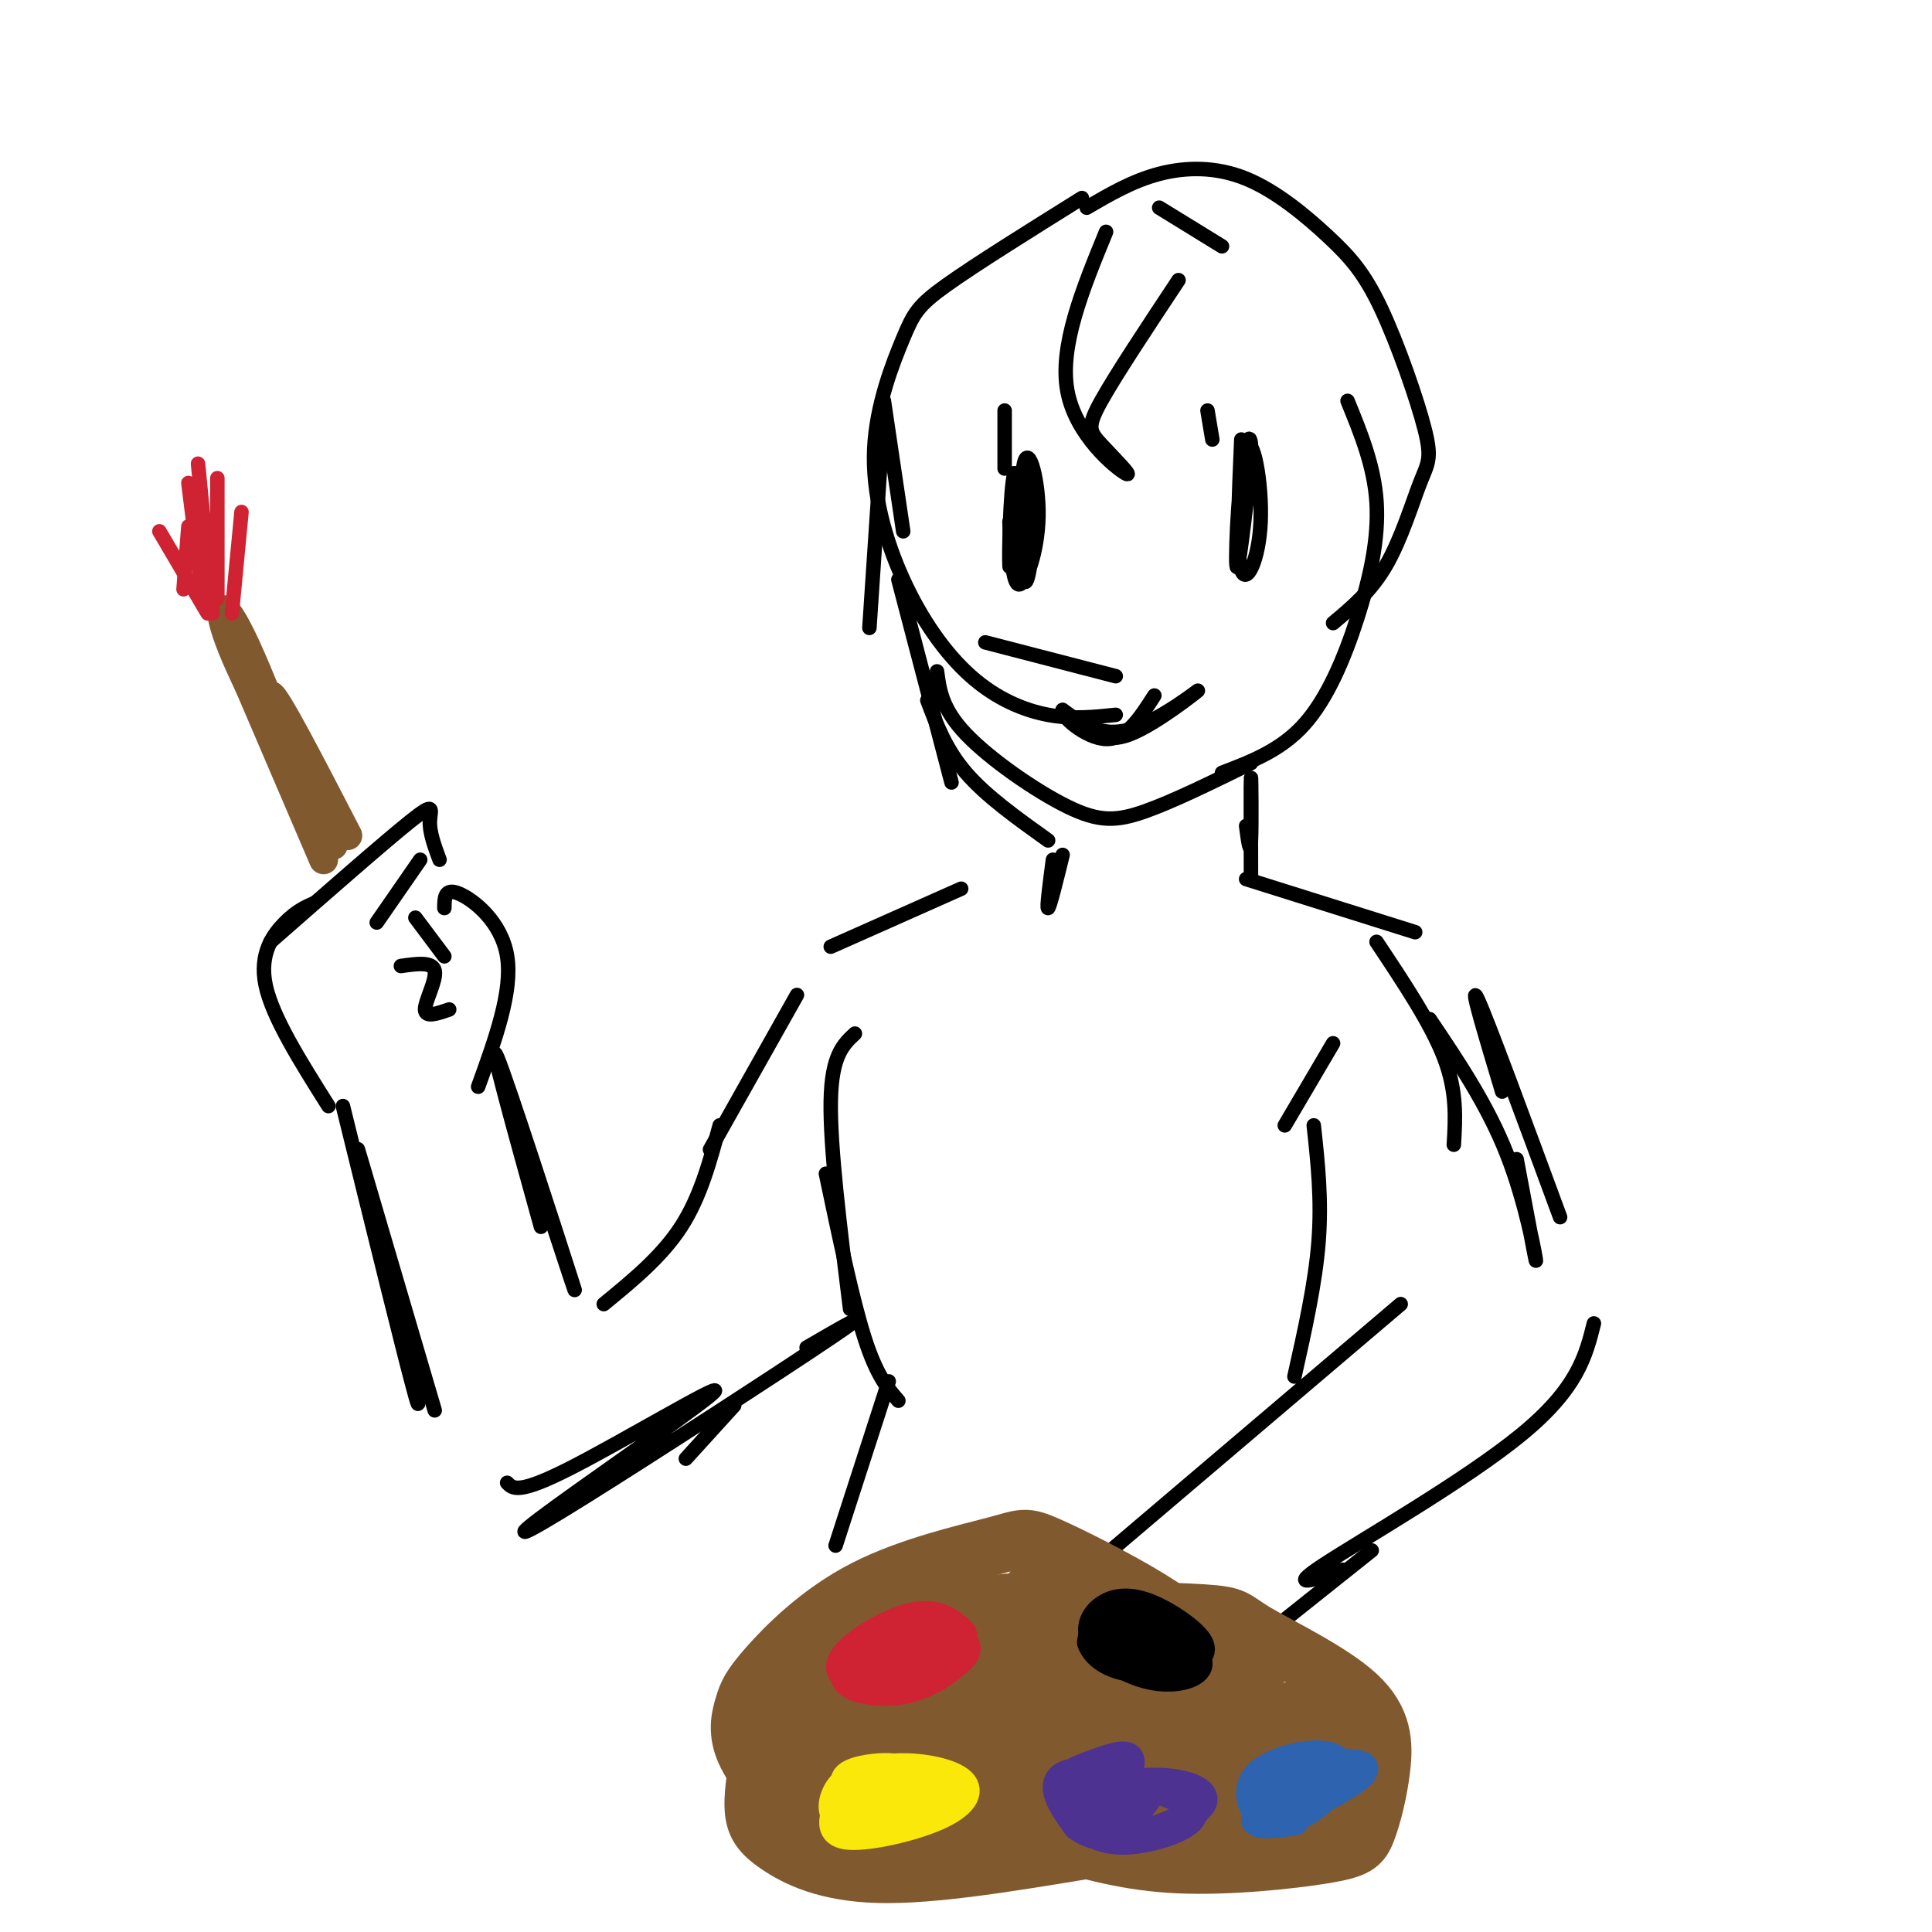 <svg viewBox='0 0 400 400' version='1.1' xmlns='http://www.w3.org/2000/svg' xmlns:xlink='http://www.w3.org/1999/xlink'><g fill='none' stroke='rgb(0,0,0)' stroke-width='3' stroke-linecap='round' stroke-linejoin='round'><path d='M253,51c0.000,0.000 -13.000,-8.000 -13,-8'/><path d='M183,83c0.000,0.000 4.000,27.000 4,27'/><path d='M204,133c0.000,0.000 27.000,7.000 27,7'/><path d='M224,41c-11.023,6.879 -22.046,13.759 -28,18c-5.954,4.241 -6.840,5.845 -9,11c-2.160,5.155 -5.595,13.862 -6,23c-0.405,9.138 2.221,18.707 6,27c3.779,8.293 8.710,15.310 14,20c5.290,4.690 10.940,7.054 16,8c5.060,0.946 9.530,0.473 14,0'/><path d='M194,139c0.506,3.887 1.012,7.774 6,13c4.988,5.226 14.458,11.792 21,15c6.542,3.208 10.155,3.060 16,1c5.845,-2.060 13.923,-6.030 22,-10'/><path d='M253,160c6.095,-2.327 12.190,-4.655 17,-10c4.810,-5.345 8.333,-13.708 11,-22c2.667,-8.292 4.476,-16.512 4,-24c-0.476,-7.488 -3.238,-14.244 -6,-21'/><path d='M276,129c3.944,-3.303 7.887,-6.606 11,-12c3.113,-5.394 5.395,-12.878 7,-17c1.605,-4.122 2.533,-4.882 1,-11c-1.533,-6.118 -5.527,-17.595 -9,-25c-3.473,-7.405 -6.426,-10.737 -11,-15c-4.574,-4.263 -10.770,-9.455 -17,-12c-6.230,-2.545 -12.494,-2.441 -18,-1c-5.506,1.441 -10.253,4.221 -15,7'/><path d='M183,85c0.000,0.000 -3.000,45.000 -3,45'/><path d='M257,91c-0.523,11.864 -1.046,23.729 0,27c1.046,3.271 3.662,-2.051 4,-10c0.338,-7.949 -1.601,-18.525 -3,-15c-1.399,3.525 -2.257,21.150 -2,24c0.257,2.850 1.628,-9.075 3,-21'/><path d='M259,96c0.310,-5.012 -0.417,-7.042 -1,-3c-0.583,4.042 -1.024,14.155 -1,16c0.024,1.845 0.512,-4.577 1,-11'/><path d='M186,120c0.000,0.000 11.000,42.000 11,42'/><path d='M192,145c1.917,5.083 3.833,10.167 8,15c4.167,4.833 10.583,9.417 17,14'/><path d='M209,108c0.307,6.525 0.615,13.050 2,13c1.385,-0.050 3.849,-6.674 4,-14c0.151,-7.326 -2.011,-15.356 -3,-11c-0.989,4.356 -0.805,21.096 0,24c0.805,2.904 2.230,-8.027 2,-14c-0.230,-5.973 -2.115,-6.986 -4,-8'/><path d='M210,98c-0.889,3.600 -1.111,16.600 -1,19c0.111,2.400 0.556,-5.800 1,-14'/><path d='M208,97c0.000,0.000 0.000,-12.000 0,-12'/><path d='M251,91c0.000,0.000 -1.000,-6.000 -1,-6'/><path d='M224,149c2.310,2.548 4.619,5.095 10,3c5.381,-2.095 13.833,-8.833 14,-9c0.167,-0.167 -7.952,6.238 -14,8c-6.048,1.762 -10.024,-1.119 -14,-4'/><path d='M220,147c-0.622,1.111 4.822,5.889 9,6c4.178,0.111 7.089,-4.444 10,-9'/><path d='M258,171c0.422,3.178 0.844,6.356 1,3c0.156,-3.356 0.044,-13.244 0,-13c-0.044,0.244 -0.022,10.622 0,21'/><path d='M218,178c-0.667,5.083 -1.333,10.167 -1,10c0.333,-0.167 1.667,-5.583 3,-11'/><path d='M258,182c0.000,0.000 35.000,11.000 35,11'/><path d='M285,195c5.667,8.500 11.333,17.000 14,24c2.667,7.000 2.333,12.500 2,18'/><path d='M199,184c0.000,0.000 -27.000,12.000 -27,12'/><path d='M165,206c0.000,0.000 -18.000,32.000 -18,32'/><path d='M296,211c6.000,8.911 12.000,17.822 16,28c4.000,10.178 6.000,21.622 6,22c0.000,0.378 -2.000,-10.311 -4,-21'/><path d='M311,226c-3.500,-11.667 -7.000,-23.333 -5,-19c2.000,4.333 9.500,24.667 17,45'/><path d='M149,233c-2.000,7.417 -4.000,14.833 -8,21c-4.000,6.167 -10.000,11.083 -16,16'/><path d='M112,254c-5.578,-20.111 -11.156,-40.222 -9,-35c2.156,5.222 12.044,35.778 15,45c2.956,9.222 -1.022,-2.889 -5,-15'/><path d='M71,229c6.583,26.750 13.167,53.500 15,60c1.833,6.500 -1.083,-7.250 -4,-21'/><path d='M77,248c-2.083,-7.167 -4.167,-14.333 -2,-7c2.167,7.333 8.583,29.167 15,51'/><path d='M142,302c0.000,0.000 10.000,-11.000 10,-11'/><path d='M167,279c7.380,-4.294 14.761,-8.588 5,-2c-9.761,6.588 -36.662,24.058 -51,33c-14.338,8.942 -16.111,9.356 -6,2c10.111,-7.356 32.107,-22.480 33,-24c0.893,-1.520 -19.316,10.566 -30,16c-10.684,5.434 -11.842,4.217 -13,3'/><path d='M68,229c-5.800,-9.200 -11.600,-18.400 -13,-25c-1.400,-6.600 1.600,-10.600 4,-13c2.400,-2.400 4.200,-3.200 6,-4'/><path d='M56,195c11.844,-10.378 23.689,-20.756 29,-25c5.311,-4.244 4.089,-2.356 4,0c-0.089,2.356 0.956,5.178 2,8'/><path d='M87,178c0.000,0.000 -9.000,13.000 -9,13'/><path d='M99,225c3.578,-9.889 7.156,-19.778 6,-27c-1.156,-7.222 -7.044,-11.778 -10,-13c-2.956,-1.222 -2.978,0.889 -3,3'/><path d='M86,190c0.000,0.000 6.000,8.000 6,8'/><path d='M83,200c3.289,-0.467 6.578,-0.933 7,1c0.422,1.933 -2.022,6.267 -2,8c0.022,1.733 2.511,0.867 5,0'/><path d='M330,274c-1.689,6.733 -3.378,13.467 -15,23c-11.622,9.533 -33.178,21.867 -41,27c-7.822,5.133 -1.911,3.067 4,1'/><path d='M290,270c0.000,0.000 -60.000,51.000 -60,51'/><path d='M284,321c-14.417,11.500 -28.833,23.000 -34,27c-5.167,4.000 -1.083,0.500 3,-3'/><path d='M177,214c-2.417,2.250 -4.833,4.500 -5,14c-0.167,9.500 1.917,26.250 4,43'/><path d='M171,243c2.750,13.083 5.500,26.167 8,34c2.500,7.833 4.750,10.417 7,13'/><path d='M184,286c0.000,0.000 -11.000,34.000 -11,34'/><path d='M276,216c0.000,0.000 -10.000,17.000 -10,17'/><path d='M272,233c0.833,7.667 1.667,15.333 1,24c-0.667,8.667 -2.833,18.333 -5,28'/></g>
<g fill='none' stroke='rgb(129,89,47)' stroke-width='12' stroke-linecap='round' stroke-linejoin='round'><path d='M263,343c0.000,0.000 -26.000,-11.000 -26,-11'/><path d='M254,339c-12.833,-4.250 -25.667,-8.500 -33,-9c-7.333,-0.500 -9.167,2.750 -11,6'/><path d='M221,331c-8.071,0.769 -16.142,1.539 -26,5c-9.858,3.461 -21.503,9.615 -28,14c-6.497,4.385 -7.846,7.001 -9,11c-1.154,3.999 -2.113,9.381 -2,13c0.113,3.619 1.300,5.474 5,8c3.700,2.526 9.914,5.722 21,6c11.086,0.278 27.043,-2.361 43,-5'/><path d='M218,381c7.841,2.268 15.682,4.536 26,5c10.318,0.464 23.113,-0.876 30,-2c6.887,-1.124 7.865,-2.031 9,-5c1.135,-2.969 2.426,-8.000 3,-13c0.574,-5.000 0.432,-9.969 -5,-15c-5.432,-5.031 -16.155,-10.124 -21,-13c-4.845,-2.876 -3.813,-3.536 -11,-4c-7.187,-0.464 -22.594,-0.732 -38,-1'/><path d='M211,333c-13.719,0.681 -29.018,2.882 -37,8c-7.982,5.118 -8.647,13.151 -9,19c-0.353,5.849 -0.394,9.514 5,13c5.394,3.486 16.223,6.792 25,4c8.777,-2.792 15.502,-11.681 20,-18c4.498,-6.319 6.770,-10.067 4,-12c-2.770,-1.933 -10.583,-2.052 -15,-2c-4.417,0.052 -5.438,0.274 -10,4c-4.562,3.726 -12.666,10.958 -16,15c-3.334,4.042 -1.898,4.896 -1,7c0.898,2.104 1.256,5.458 6,6c4.744,0.542 13.872,-1.729 23,-4'/><path d='M206,373c8.017,-2.854 16.561,-7.988 21,-12c4.439,-4.012 4.775,-6.903 -1,-10c-5.775,-3.097 -17.660,-6.401 -25,-6c-7.340,0.401 -10.133,4.507 -13,9c-2.867,4.493 -5.806,9.373 -6,14c-0.194,4.627 2.358,9.001 10,9c7.642,-0.001 20.373,-4.378 27,-7c6.627,-2.622 7.148,-3.488 9,-6c1.852,-2.512 5.033,-6.670 7,-9c1.967,-2.330 2.719,-2.833 -1,-4c-3.719,-1.167 -11.907,-2.997 -19,-2c-7.093,0.997 -13.089,4.820 -16,8c-2.911,3.180 -2.737,5.717 -2,8c0.737,2.283 2.037,4.311 4,6c1.963,1.689 4.587,3.037 8,4c3.413,0.963 7.613,1.540 14,0c6.387,-1.540 14.959,-5.196 20,-8c5.041,-2.804 6.549,-4.755 7,-8c0.451,-3.245 -0.157,-7.784 -2,-10c-1.843,-2.216 -4.922,-2.108 -8,-2'/><path d='M240,347c-2.920,0.522 -6.219,2.828 -7,7c-0.781,4.172 0.958,10.211 6,13c5.042,2.789 13.389,2.329 18,0c4.611,-2.329 5.488,-6.527 4,-10c-1.488,-3.473 -5.340,-6.222 -9,-7c-3.660,-0.778 -7.126,0.415 -9,2c-1.874,1.585 -2.155,3.562 -3,5c-0.845,1.438 -2.254,2.338 0,6c2.254,3.662 8.169,10.086 11,13c2.831,2.914 2.576,2.317 6,1c3.424,-1.317 10.526,-3.356 14,-7c3.474,-3.644 3.320,-8.894 1,-12c-2.320,-3.106 -6.807,-4.070 -11,-3c-4.193,1.070 -8.093,4.173 -9,8c-0.907,3.827 1.179,8.376 4,11c2.821,2.624 6.377,3.321 10,2c3.623,-1.321 7.311,-4.661 11,-8'/><path d='M277,368c2.018,-3.347 1.565,-7.713 1,-10c-0.565,-2.287 -1.240,-2.494 -4,-3c-2.760,-0.506 -7.604,-1.311 -11,0c-3.396,1.311 -5.344,4.739 -5,8c0.344,3.261 2.981,6.355 5,6c2.019,-0.355 3.419,-4.161 4,-7c0.581,-2.839 0.341,-4.713 -6,-8c-6.341,-3.287 -18.783,-7.987 -27,-8c-8.217,-0.013 -12.209,4.660 -15,8c-2.791,3.340 -4.382,5.348 -4,9c0.382,3.652 2.735,8.950 5,12c2.265,3.050 4.441,3.853 9,3c4.559,-0.853 11.500,-3.363 16,-7c4.500,-3.637 6.558,-8.402 5,-12c-1.558,-3.598 -6.731,-6.028 -11,-6c-4.269,0.028 -7.635,2.514 -11,5'/><path d='M228,358c-1.567,3.875 0.016,11.062 1,15c0.984,3.938 1.370,4.626 5,6c3.630,1.374 10.503,3.434 15,1c4.497,-2.434 6.618,-9.360 7,-15c0.382,-5.640 -0.975,-9.993 -3,-13c-2.025,-3.007 -4.718,-4.669 -9,-6c-4.282,-1.331 -10.153,-2.332 -16,-2c-5.847,0.332 -11.670,1.996 -16,5c-4.330,3.004 -7.166,7.347 -6,10c1.166,2.653 6.333,3.615 10,3c3.667,-0.615 5.833,-2.808 8,-5'/><path d='M253,349c-0.505,-2.571 -1.009,-5.143 -3,-8c-1.991,-2.857 -5.468,-6.001 -12,-10c-6.532,-3.999 -16.120,-8.853 -21,-11c-4.880,-2.147 -5.051,-1.589 -11,0c-5.949,1.589 -17.674,4.207 -27,9c-9.326,4.793 -16.252,11.759 -20,16c-3.748,4.241 -4.317,5.757 -5,8c-0.683,2.243 -1.481,5.212 0,9c1.481,3.788 5.240,8.394 9,13'/><path d='M163,375c3.810,3.083 8.833,4.292 12,5c3.167,0.708 4.476,0.917 10,-1c5.524,-1.917 15.262,-5.958 25,-10'/><path d='M193,344c-2.246,2.359 -4.492,4.718 -4,8c0.492,3.282 3.722,7.487 7,9c3.278,1.513 6.604,0.336 10,-3c3.396,-3.336 6.860,-8.829 7,-14c0.140,-5.171 -3.045,-10.019 -8,-12c-4.955,-1.981 -11.679,-1.094 -16,0c-4.321,1.094 -6.239,2.396 -9,7c-2.761,4.604 -6.365,12.510 -6,19c0.365,6.490 4.698,11.566 8,14c3.302,2.434 5.574,2.227 10,1c4.426,-1.227 11.006,-3.476 16,-9c4.994,-5.524 8.404,-14.325 9,-20c0.596,-5.675 -1.620,-8.223 -3,-10c-1.380,-1.777 -1.922,-2.783 -7,-2c-5.078,0.783 -14.691,3.354 -21,10c-6.309,6.646 -9.314,17.366 -10,23c-0.686,5.634 0.947,6.181 3,7c2.053,0.819 4.527,1.909 7,3'/><path d='M186,375c5.688,-1.871 16.409,-8.050 22,-12c5.591,-3.950 6.053,-5.671 8,-11c1.947,-5.329 5.380,-14.265 4,-18c-1.380,-3.735 -7.574,-2.268 -12,0c-4.426,2.268 -7.083,5.336 -8,10c-0.917,4.664 -0.095,10.924 3,14c3.095,3.076 8.461,2.967 12,1c3.539,-1.967 5.249,-5.792 6,-10c0.751,-4.208 0.542,-8.798 -4,-12c-4.542,-3.202 -13.415,-5.014 -18,-4c-4.585,1.014 -4.880,4.854 -5,7c-0.120,2.146 -0.065,2.597 2,5c2.065,2.403 6.141,6.757 13,6c6.859,-0.757 16.500,-6.627 20,-11c3.500,-4.373 0.857,-7.249 -2,-8c-2.857,-0.751 -5.929,0.625 -9,2'/><path d='M218,334c-1.156,1.616 0.453,4.656 2,8c1.547,3.344 3.031,6.991 11,11c7.969,4.009 22.421,8.381 30,13c7.579,4.619 8.284,9.485 9,11c0.716,1.515 1.443,-0.321 2,-2c0.557,-1.679 0.943,-3.203 -4,-7c-4.943,-3.797 -15.215,-9.868 -20,-13c-4.785,-3.132 -4.081,-3.323 -11,-3c-6.919,0.323 -21.459,1.162 -36,2'/><path d='M201,354c-9.126,1.080 -13.942,2.780 -17,4c-3.058,1.220 -4.360,1.959 -5,3c-0.640,1.041 -0.619,2.384 1,4c1.619,1.616 4.834,3.505 8,4c3.166,0.495 6.282,-0.403 8,-3c1.718,-2.597 2.039,-6.894 0,-9c-2.039,-2.106 -6.439,-2.023 -8,0c-1.561,2.023 -0.284,5.986 1,8c1.284,2.014 2.577,2.081 8,-6c5.423,-8.081 14.978,-24.309 18,-30c3.022,-5.691 -0.489,-0.846 -4,4'/></g>
<g fill='none' stroke='rgb(129,89,47)' stroke-width='6' stroke-linecap='round' stroke-linejoin='round'><path d='M67,178c0.000,0.000 -18.000,-42.000 -18,-42'/><path d='M69,175c-8.673,-15.923 -17.345,-31.845 -21,-41c-3.655,-9.155 -2.292,-11.542 3,0c5.292,11.542 14.512,37.012 16,41c1.488,3.988 -4.756,-13.506 -11,-31'/><path d='M56,144c0.833,-0.333 8.417,14.333 16,29'/></g>
<g fill='none' stroke='rgb(207,34,51)' stroke-width='3' stroke-linecap='round' stroke-linejoin='round'><path d='M43,127c0.000,0.000 -10.000,-17.000 -10,-17'/><path d='M38,122c0.000,0.000 1.000,-13.000 1,-13'/><path d='M42,124c0.000,0.000 -3.000,-24.000 -3,-24'/><path d='M44,127c0.000,0.000 -3.000,-31.000 -3,-31'/><path d='M45,124c0.000,0.000 0.000,-25.000 0,-25'/><path d='M48,127c0.000,0.000 2.000,-21.000 2,-21'/></g>
<g fill='none' stroke='rgb(207,34,51)' stroke-width='6' stroke-linecap='round' stroke-linejoin='round'><path d='M182,341c4.638,-0.743 9.276,-1.487 9,-2c-0.276,-0.513 -5.467,-0.797 -9,0c-3.533,0.797 -5.408,2.675 -6,4c-0.592,1.325 0.098,2.097 1,3c0.902,0.903 2.016,1.939 6,1c3.984,-0.939 10.838,-3.851 12,-6c1.162,-2.149 -3.369,-3.535 -8,-3c-4.631,0.535 -9.362,2.990 -9,5c0.362,2.010 5.818,3.574 10,3c4.182,-0.574 7.091,-3.287 10,-6'/><path d='M198,340c1.880,-1.344 1.580,-1.704 0,-3c-1.580,-1.296 -4.439,-3.527 -10,-2c-5.561,1.527 -13.822,6.812 -14,10c-0.178,3.188 7.728,4.278 13,4c5.272,-0.278 7.911,-1.923 9,-4c1.089,-2.077 0.630,-4.586 -1,-6c-1.630,-1.414 -4.431,-1.733 -9,0c-4.569,1.733 -10.907,5.517 -11,8c-0.093,2.483 6.057,3.666 11,3c4.943,-0.666 8.677,-3.179 11,-5c2.323,-1.821 3.235,-2.949 3,-4c-0.235,-1.051 -1.618,-2.026 -3,-3'/><path d='M197,338c-2.167,0.000 -6.083,1.500 -10,3'/></g>
<g fill='none' stroke='rgb(250,232,11)' stroke-width='6' stroke-linecap='round' stroke-linejoin='round'><path d='M186,370c0.714,-1.113 1.427,-2.226 1,-3c-0.427,-0.774 -1.995,-1.208 -5,-1c-3.005,0.208 -7.446,1.057 -7,3c0.446,1.943 5.777,4.981 9,5c3.223,0.019 4.336,-2.980 4,-5c-0.336,-2.020 -2.120,-3.061 -5,-3c-2.880,0.061 -6.854,1.222 -9,4c-2.146,2.778 -2.462,7.171 2,7c4.462,-0.171 13.704,-4.906 15,-7c1.296,-2.094 -5.352,-1.547 -12,-1'/><path d='M179,369c-2.445,1.250 -2.556,4.874 -1,7c1.556,2.126 4.779,2.755 8,2c3.221,-0.755 6.442,-2.892 9,-5c2.558,-2.108 4.455,-4.185 1,-5c-3.455,-0.815 -12.260,-0.367 -17,1c-4.740,1.367 -5.414,3.652 -6,6c-0.586,2.348 -1.085,4.757 3,5c4.085,0.243 12.752,-1.681 18,-4c5.248,-2.319 7.077,-5.034 5,-7c-2.077,-1.966 -8.059,-3.183 -13,-3c-4.941,0.183 -8.840,1.767 -10,3c-1.160,1.233 0.420,2.117 2,3'/><path d='M178,372c0.500,0.500 0.750,0.250 1,0'/></g>
<g fill='none' stroke='rgb(77,50,146)' stroke-width='6' stroke-linecap='round' stroke-linejoin='round'><path d='M222,371c0.609,2.324 1.218,4.647 2,6c0.782,1.353 1.736,1.734 4,-1c2.264,-2.734 5.839,-8.584 6,-11c0.161,-2.416 -3.091,-1.398 -7,0c-3.909,1.398 -8.475,3.177 -8,6c0.475,2.823 5.991,6.689 10,7c4.009,0.311 6.511,-2.933 8,-5c1.489,-2.067 1.966,-2.956 -1,-4c-2.966,-1.044 -9.376,-2.243 -13,-2c-3.624,0.243 -4.464,1.926 -4,4c0.464,2.074 2.232,4.537 4,7'/><path d='M223,378c2.372,1.881 6.302,3.085 12,2c5.698,-1.085 13.165,-4.457 14,-7c0.835,-2.543 -4.960,-4.256 -11,-4c-6.040,0.256 -12.323,2.480 -15,4c-2.677,1.520 -1.747,2.335 0,4c1.747,1.665 4.311,4.181 10,4c5.689,-0.181 14.504,-3.059 14,-6c-0.504,-2.941 -10.328,-5.946 -17,-6c-6.672,-0.054 -10.192,2.842 -10,4c0.192,1.158 4.096,0.579 8,0'/></g>
<g fill='none' stroke='rgb(45,99,175)' stroke-width='6' stroke-linecap='round' stroke-linejoin='round'><path d='M264,367c-2.635,4.037 -5.270,8.074 -2,7c3.270,-1.074 12.445,-7.258 13,-9c0.555,-1.742 -7.510,0.959 -11,4c-3.490,3.041 -2.405,6.423 2,6c4.405,-0.423 12.129,-4.649 15,-7c2.871,-2.351 0.888,-2.825 -3,-3c-3.888,-0.175 -9.682,-0.050 -13,2c-3.318,2.050 -4.159,6.025 -5,10'/><path d='M260,377c1.464,1.485 7.624,0.199 12,-3c4.376,-3.199 6.967,-8.311 4,-10c-2.967,-1.689 -11.491,0.045 -15,3c-3.509,2.955 -2.003,7.130 0,9c2.003,1.870 4.501,1.435 7,1'/></g>
<g fill='none' stroke='rgb(0,0,0)' stroke-width='6' stroke-linecap='round' stroke-linejoin='round'><path d='M238,345c3.769,-2.076 7.538,-4.153 5,-6c-2.538,-1.847 -11.382,-3.465 -13,-2c-1.618,1.465 3.990,6.014 8,6c4.010,-0.014 6.421,-4.591 4,-7c-2.421,-2.409 -9.674,-2.651 -12,-1c-2.326,1.651 0.273,5.195 4,7c3.727,1.805 8.580,1.871 11,1c2.420,-0.871 2.406,-2.677 1,-4c-1.406,-1.323 -4.203,-2.161 -7,-3'/><path d='M239,336c-3.572,-0.078 -9.001,1.226 -10,3c-0.999,1.774 2.432,4.019 6,5c3.568,0.981 7.273,0.699 10,0c2.727,-0.699 4.477,-1.813 3,-4c-1.477,-2.187 -6.182,-5.446 -10,-7c-3.818,-1.554 -6.748,-1.404 -9,0c-2.252,1.404 -3.825,4.062 -2,7c1.825,2.938 7.050,6.158 12,7c4.950,0.842 9.626,-0.692 9,-3c-0.626,-2.308 -6.553,-5.391 -11,-7c-4.447,-1.609 -7.413,-1.746 -9,-1c-1.587,0.746 -1.793,2.373 -2,4'/><path d='M226,340c0.512,1.762 2.792,4.167 7,5c4.208,0.833 10.345,0.095 11,-1c0.655,-1.095 -4.173,-2.548 -9,-4'/></g>
<g fill='none' stroke='rgb(0,0,0)' stroke-width='3' stroke-linecap='round' stroke-linejoin='round'><path d='M229,48c-4.866,11.872 -9.732,23.745 -8,33c1.732,9.255 10.062,15.893 12,17c1.938,1.107 -2.517,-3.317 -5,-6c-2.483,-2.683 -2.995,-3.624 0,-9c2.995,-5.376 9.498,-15.188 16,-25'/></g>
</svg>